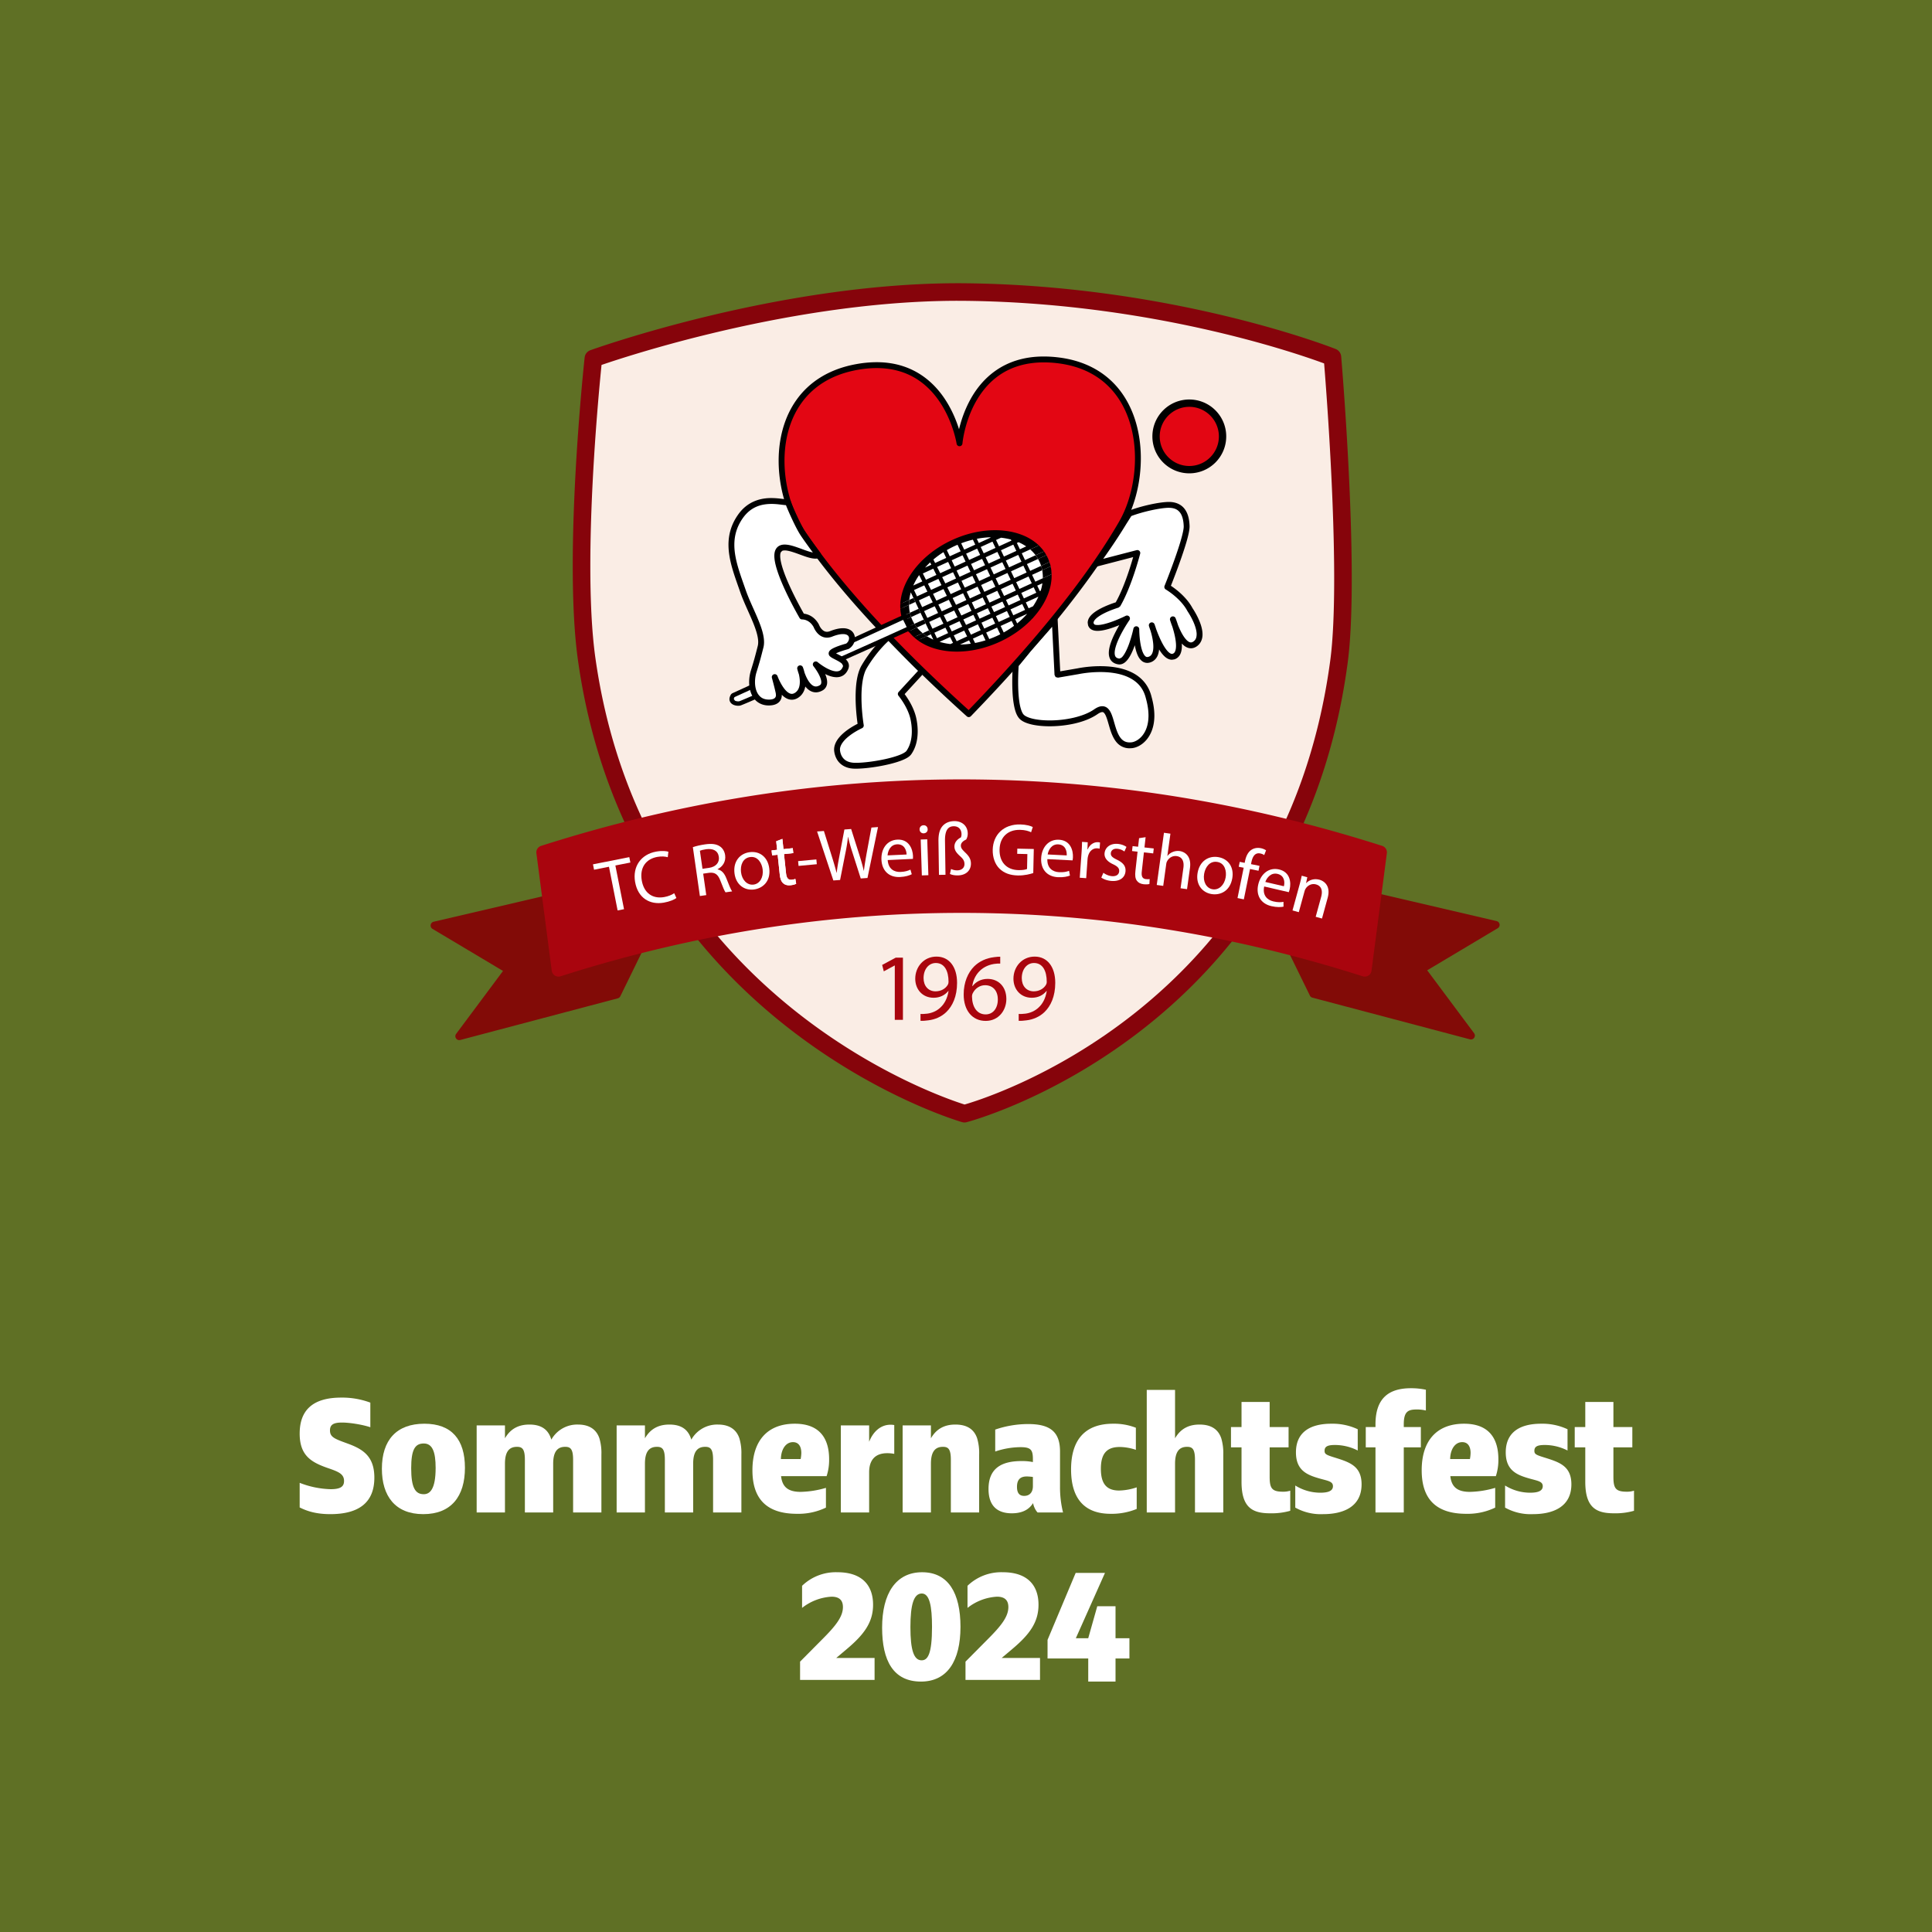 <svg viewBox="0 0 600 600" xmlns="http://www.w3.org/2000/svg" xml:space="preserve" style="fill-rule:evenodd;clip-rule:evenodd;stroke-linecap:round;stroke-linejoin:round;stroke-miterlimit:10"><rect x="0" y="0" width="600" height="600" fill="#808080" stroke="none"/><path style="fill:#5f7025" d="M0 0h600v600H0z" transform="scale(1.003 1)"/><path d="M.025-.03c.044.022.098.04.183.04.174 0 .263-.072.263-.218 0-.129-.07-.171-.161-.204C.233-.44.206-.45.206-.49c0-.033.019-.047.071-.047.047 0 .122.012.17.028v-.147a.482.482 0 0 0-.174-.03c-.174 0-.248.079-.248.215 0 .131.069.171.166.205.064.022.099.035.099.078 0 .034-.022.049-.08.049a.542.542 0 0 1-.185-.038v.147Z" style="fill:#fff;fill-rule:nonzero" transform="matrix(52 0 0 52 91.767 469.709)"/><path d="M.272.01c.167 0 .249-.106.249-.277C.521-.435.442-.53.279-.53c-.167 0-.254.098-.254.269 0 .162.079.271.247.271Zm.003-.119C.224-.109.2-.149.2-.264c0-.11.022-.148.075-.148.051 0 .071.048.071.146 0 .127-.034.157-.071.157Z" style="fill:#fff;fill-rule:nonzero" transform="matrix(52 0 0 52 117.299 469.709)"/><path d="M.795 0v-.346a.306.306 0 0 0-.012-.097C.766-.493.726-.525.655-.525a.177.177 0 0 0-.159.09C.479-.493.439-.525.365-.525c-.058 0-.11.02-.146.082V-.52H.05V0h.169v-.291c0-.077.029-.101.072-.101.032 0 .047.014.047.078V0h.169v-.291c0-.077.029-.101.072-.101.032 0 .047.014.047.078V0h.169Z" style="fill:#fff;fill-rule:nonzero" transform="matrix(52 0 0 52 145.431 469.709)"/><path d="M.795 0v-.346a.306.306 0 0 0-.012-.097C.766-.493.726-.525.655-.525a.177.177 0 0 0-.159.09C.479-.493.439-.525.365-.525c-.058 0-.11.02-.146.082V-.52H.05V0h.169v-.291c0-.077.029-.101.072-.101.032 0 .047.014.047.078V0h.169v-.291c0-.077.029-.101.072-.101.032 0 .047.014.047.078V0h.169Z" style="fill:#fff;fill-rule:nonzero" transform="matrix(52 0 0 52 188.903 469.709)"/><path d="M.464-.147a.572.572 0 0 1-.151.024c-.077 0-.11-.031-.117-.094h.272a.311.311 0 0 0 .015-.101C.483-.438.43-.53.278-.53c-.161 0-.253.099-.253.278 0 .165.079.26.266.26a.38.38 0 0 0 .173-.037v-.118ZM.195-.319C.196-.377.224-.42.267-.42c.034 0 .05.026.05.065a.22.22 0 0 1-.004.036H.195Z" style="fill:#fff;fill-rule:nonzero" transform="matrix(52 0 0 52 232.375 469.709)"/><path d="M.219 0v-.24c0-.073.036-.114.108-.114a.22.22 0 0 1 .042.004v-.172a.118.118 0 0 0-.022-.002c-.059 0-.104.041-.128.102V-.52H.05V0h.169Z" style="fill:#fff;fill-rule:nonzero" transform="matrix(52 0 0 52 258.531 469.709)"/><path d="M.507 0v-.346a.306.306 0 0 0-.012-.097C.478-.493.439-.525.365-.525c-.058 0-.11.02-.146.082V-.52H.05V0h.169v-.291c0-.077.029-.101.072-.101.032 0 .047.014.047.078V0h.169Z" style="fill:#fff;fill-rule:nonzero" transform="matrix(52 0 0 52 277.719 469.709)"/><path d="M.46 0a.625.625 0 0 1-.018-.154v-.21c0-.115-.056-.164-.19-.164a.607.607 0 0 0-.197.033v.131A.48.48 0 0 1 .206-.39c.062 0 .074.016.074.072v.017a.32.32 0 0 0-.068-.006c-.123 0-.197.046-.197.167 0 .102.054.145.139.145.066 0 .105-.025.127-.061.003.017.012.04.027.056H.46ZM.28-.157c0 .037-.02.058-.052.058-.026 0-.043-.014-.043-.054s.017-.062.058-.062c.013 0 .031.002.037.003v.055Z" style="fill:#fff;fill-rule:nonzero" transform="matrix(52 0 0 52 306.215 469.709)"/><path d="M.417-.15a.347.347 0 0 1-.105.019c-.077 0-.109-.043-.109-.13 0-.09.035-.13.112-.13.03 0 .066.006.097.017v-.132A.36.36 0 0 0 .276-.53c-.163 0-.251.091-.251.273 0 .184.089.265.236.265a.394.394 0 0 0 .156-.029V-.15Z" style="fill:#fff;fill-rule:nonzero" transform="matrix(52 0 0 52 331.331 469.709)"/><path d="M.507 0v-.346a.306.306 0 0 0-.012-.097C.478-.493.439-.525.365-.525c-.058 0-.11.02-.146.082v-.289H.05V0h.169v-.291c0-.077.029-.101.072-.101.032 0 .047.014.047.078V0h.169Z" style="fill:#fff;fill-rule:nonzero" transform="matrix(52 0 0 52 353.535 469.709)"/><path d="M.359-.13a.137.137 0 0 1-.044.006c-.066 0-.079-.021-.079-.089v-.176h.113V-.51H.236v-.15H.068v.15H.005v.121h.063v.206c0 .157.068.188.172.188A.406.406 0 0 0 .359-.01v-.12Z" style="fill:#fff;fill-rule:nonzero" transform="matrix(52 0 0 52 382.031 469.709)"/><path d="M.02-.029A.313.313 0 0 0 .187.01c.12 0 .229-.044.229-.178 0-.107-.069-.131-.151-.157-.058-.018-.07-.022-.07-.043 0-.024.015-.035.061-.035a.3.3 0 0 1 .137.033v-.127A.355.355 0 0 0 .235-.53c-.117 0-.211.044-.211.171 0 .106.064.134.137.155.051.015.084.017.084.047 0 .031-.034.039-.076.039A.283.283 0 0 1 .02-.161v.132Z" style="fill:#fff;fill-rule:nonzero" transform="matrix(52 0 0 52 401.219 469.709)"/><path d="M.237 0v-.389h.102V-.51H.237v-.016c0-.075.024-.089.076-.089a.23.23 0 0 1 .056.006v-.124A.426.426 0 0 0 .28-.742c-.13 0-.212.057-.212.216v.016H.01v.121h.058V0h.169Z" style="fill:#fff;fill-rule:nonzero" transform="matrix(52 0 0 52 423.631 469.709)"/><path d="M.464-.147a.572.572 0 0 1-.151.024c-.077 0-.11-.031-.117-.094h.272a.311.311 0 0 0 .015-.101C.483-.438.43-.53.278-.53c-.161 0-.253.099-.253.278 0 .165.079.26.266.26a.38.38 0 0 0 .173-.037v-.118ZM.195-.319C.196-.377.224-.42.267-.42c.034 0 .05.026.05.065a.22.22 0 0 1-.004.036H.195Z" style="fill:#fff;fill-rule:nonzero" transform="matrix(52 0 0 52 440.219 469.709)"/><path d="M.02-.029A.313.313 0 0 0 .187.01c.12 0 .229-.044.229-.178 0-.107-.069-.131-.151-.157-.058-.018-.07-.022-.07-.043 0-.024.015-.035.061-.035a.3.3 0 0 1 .137.033v-.127A.355.355 0 0 0 .235-.53c-.117 0-.211.044-.211.171 0 .106.064.134.137.155.051.015.084.017.084.047 0 .031-.034.039-.076.039A.283.283 0 0 1 .02-.161v.132Z" style="fill:#fff;fill-rule:nonzero" transform="matrix(52 0 0 52 466.375 469.709)"/><path d="M.359-.13a.137.137 0 0 1-.044.006c-.066 0-.079-.021-.079-.089v-.176h.113V-.51H.236v-.15H.068v.15H.005v.121h.063v.206c0 .157.068.188.172.188A.406.406 0 0 0 .359-.01v-.12Z" style="fill:#fff;fill-rule:nonzero" transform="matrix(52 0 0 52 488.787 469.709)"/><path d="M.455 0v-.131H.226L.29-.185c.106-.089.156-.162.156-.264 0-.113-.063-.194-.213-.194a.29.29 0 0 0-.211.081v.132a.312.312 0 0 1 .176-.067c.052 0 .068.027.068.062 0 .058-.044.113-.123.192L.01-.109V0h.445Z" style="fill:#fff;fill-rule:nonzero" transform="matrix(52 0 0 52 247.949 521.709)"/><path d="M.257.01c.157 0 .236-.123.236-.327 0-.202-.073-.326-.229-.326-.157 0-.239.127-.239.331 0 .196.066.322.232.322Zm.004-.127c-.047 0-.067-.062-.067-.198 0-.135.02-.201.068-.201.047 0 .061.078.061.199 0 .162-.025.2-.062.2Z" style="fill:#fff;fill-rule:nonzero" transform="matrix(52 0 0 52 272.649 521.709)"/><path d="M.455 0v-.131H.226L.29-.185c.106-.089.156-.162.156-.264 0-.113-.063-.194-.213-.194a.29.29 0 0 0-.211.081v.132a.312.312 0 0 1 .176-.067c.052 0 .068.027.068.062 0 .058-.044.113-.123.192L.01-.109V0h.445Z" style="fill:#fff;fill-rule:nonzero" transform="matrix(52 0 0 52 299.325 521.709)"/><path d="M.431.01v-.138h.083v-.121H.431V-.44H.322l-.054.191H.194l.174-.39H.193l-.168.4v.111h.243V.01h.163Z" style="fill:#fff;fill-rule:nonzero" transform="matrix(52 0 0 52 324.025 521.709)"/><path d="M0-23.85C-14.707 85.956-112.019 111.307-112.019 111.307S-209.786 83.262-225.02-24.596c-4.407-31.197 1.991-90.009 1.991-90.009s56.871-20.552 111.788-19.865c62.32.779 109.293 19.475 109.293 19.475S3.581-50.588 0-23.85" style="fill:#faede5;fill-rule:nonzero" transform="matrix(1.029 0 0 1.031 415.295 230.034)"/><path d="m0-42.864-36.393 8.492 23.048 13.748L-28.71 0l48.929-12.942 9.3-19.004L0-42.864Z" style="fill:#820b07;fill-rule:nonzero" transform="translate(171.339 321.805)"/><path d="m0-40.437-33.468 7.81 20.467 12.207c.294.177.502.472.57.806a1.22 1.22 0 0 1-.217.961L-25.937-.814l45.034-11.91 8.467-17.303L-.697-40.48a1.212 1.212 0 0 1 .84-2.275l29.519 10.918a1.21 1.21 0 0 1 .669 1.671l-9.3 19.004a1.22 1.22 0 0 1-.778.641L-28.676 2.418a1.208 1.208 0 0 1-1.314-.493 1.211 1.211 0 0 1 .03-1.404l14.563-19.546-21.895-13.06a1.204 1.204 0 0 1-.576-1.227c.074-.49.44-.883.923-.995l36.393-8.492A1.213 1.213 0 0 1 0-40.437" style="fill:#820b07;fill-rule:nonzero" transform="translate(171.615 320.559)"/><path d="m0-42.861 36.393 8.492-23.048 13.747L28.711 0l-48.93-12.939-9.3-19.004L0-42.861Z" style="fill:#820b07;fill-rule:nonzero" transform="translate(428.113 321.601)"/><path d="m0-45.158 36.393 8.492a1.212 1.212 0 0 1 .347 2.222l-21.895 13.06L29.408-1.841a1.214 1.214 0 0 1-1.283 1.9l-48.93-12.943a1.21 1.21 0 0 1-.781-.638l-9.297-19.004a1.212 1.212 0 0 1 .666-1.67l29.52-10.919a1.213 1.213 0 1 1 .843 2.275l-28.262 10.454 8.467 17.299 45.034 11.91-13.289-17.835a1.21 1.21 0 0 1-.217-.961c.065-.338.273-.632.567-.806l20.47-12.208-33.468-7.809a1.215 1.215 0 0 1-.905-1.457A1.208 1.208 0 0 1 0-45.158" style="fill:#820b07;fill-rule:nonzero" transform="translate(428.389 322.717)"/><path d="m0-26.219 5.411.725C-2.312 32.293-31.915 68.091-59.507 89.218c-27.601 21.152-53.172 27.821-53.395 27.883a2.712 2.712 0 0 1-1.441-.018c-.211-.066-25.884-7.435-53.65-29.024-27.752-21.564-57.606-57.52-65.612-114.306-1.202-8.507-1.633-18.778-1.636-29.405.003-30.842 3.688-64.666 3.691-64.719a2.734 2.734 0 0 1 1.785-2.272c.155-.037 57.406-20.78 114.173-20.801.948 0 1.897.006 2.845.018 65.225.825 114.25 20.343 114.439 20.411a2.727 2.727 0 0 1 1.711 2.303c.003.04 3.282 38.206 3.285 69.012-.003 9.988-.341 19.193-1.277 26.206L0-26.219c.883-6.57 1.23-15.629 1.227-25.481.003-15.22-.815-32.374-1.63-45.71-.409-6.666-.818-12.378-1.125-16.422-.304-4.044-.508-6.406-.508-6.412l2.718-.236-1.007 2.539s-.168-.069-.527-.205c-5.408-2.07-51.803-19.078-111.963-19.822-.927-.013-1.85-.019-2.777-.019-27.731-.003-55.868 5.114-77.026 10.246a422.485 422.485 0 0 0-25.606 7.047 311.682 311.682 0 0 0-7.174 2.319c-.828.278-1.457.495-1.881.644l-.629.223-.927-2.566 2.712.295c0 .006-.226 2.089-.57 5.718-1.029 10.89-3.09 35.587-3.087 58.409-.003 10.472.437 20.554 1.58 28.64 7.81 55.189 36.611 89.776 63.561 110.763 13.472 10.478 26.47 17.52 36.08 21.93 4.807 2.203 8.764 3.75 11.504 4.742 1.373.495 2.439.852 3.158 1.084.36.115.629.199.809.254l.251.075-.753 2.625-.688-2.644.248-.065c2.746-.759 27.728-8.11 53.711-28.831C-34.326 62.181-7.314 28.239 0-26.219" style="fill:#86040b;fill-rule:nonzero" transform="translate(413.113 231.403)"/><path d="M0 57a442.891 442.891 0 0 0-6.843-2.126 431.053 431.053 0 0 0-6.7-1.959 431.85 431.85 0 0 0-12.998-3.465 424.72 424.72 0 0 0-12.502-2.922 440.375 440.375 0 0 0-6.084-1.274 450.182 450.182 0 0 0-5.978-1.162 384.263 384.263 0 0 0-5.882-1.051c-1.943-.334-3.874-.65-5.789-.951a371.525 371.525 0 0 0-5.709-.852 401.239 401.239 0 0 0-32.898-3.32 379.403 379.403 0 0 0-10.626-.492 373.835 373.835 0 0 0-5.281-.14 370.875 370.875 0 0 0-5.272-.068 385.154 385.154 0 0 0-5.266 0c-1.757.009-3.511.034-5.268.068-1.76.034-3.518.081-5.281.14a379.545 379.545 0 0 0-10.627.492c-1.779.106-3.564.224-5.358.354-1.792.13-3.589.273-5.396.431a393.553 393.553 0 0 0-16.509 1.772c-1.866.239-3.744.493-5.635.763-1.89.266-3.79.551-5.708.852-1.915.301-3.846.617-5.789.951-1.947.332-3.905.682-5.883 1.051a463.05 463.05 0 0 0-5.978 1.162c-2.008.406-4.038.831-6.084 1.274a433.78 433.78 0 0 0-12.501 2.919 435.56 435.56 0 0 0-6.434 1.661c-2.163.58-4.351 1.181-6.564 1.807-2.21.629-4.441 1.28-6.701 1.959A442.891 442.891 0 0 0-250.387 57c-.269-2.083-.523-4.02-.762-5.845l-.682-5.21c-.214-1.658-.424-3.251-.629-4.825-.204-1.574-.409-3.124-.614-4.698-.204-1.575-.415-3.168-.632-4.826-.214-1.658-.44-3.381-.678-5.209-.239-1.826-.49-3.763-.763-5.845a445.57 445.57 0 0 1 13.745-4.15 404.53 404.53 0 0 1 6.666-1.838 441.537 441.537 0 0 1 6.536-1.698 439.245 439.245 0 0 1 12.713-2.991 400.95 400.95 0 0 1 6.186-1.314 429.592 429.592 0 0 1 23.77-4.159c1.922-.279 3.834-.546 5.734-.797a380.32 380.32 0 0 1 5.662-.706 411.574 411.574 0 0 1 11.141-1.169c1.838-.167 3.67-.322 5.492-.461a413.036 413.036 0 0 1 10.863-.707 438.567 438.567 0 0 1 10.754-.415c1.785-.047 3.567-.081 5.349-.102C-128.754.01-126.975 0-125.193 0c1.779 0 3.561.01 5.343.035 1.782.021 3.567.055 5.352.102 1.785.046 3.573.105 5.365.173a392.472 392.472 0 0 1 10.8.558c1.81.115 3.626.248 5.448.391a395.717 395.717 0 0 1 11.033 1.004c1.857.195 3.722.403 5.6.626 1.879.22 3.763.455 5.663.706 1.899.251 3.809.518 5.733.797a411.325 411.325 0 0 1 17.69 2.966A403.362 403.362 0 0 1-34.9 9.865a426.736 426.736 0 0 1 19.249 4.689 433.497 433.497 0 0 1 13.466 3.831c2.29.691 4.605 1.41 6.945 2.157l-.762 5.845-.682 5.209c-.217 1.658-.425 3.251-.629 4.826-.208 1.571-.409 3.124-.614 4.698-.204 1.574-.415 3.167-.632 4.825l-.679 5.207C.524 52.98.27 54.917 0 57" style="fill:#a9050e;fill-rule:nonzero" transform="translate(423.836 244.171)"/><path d="m0 56.91-.648 2.021a423.528 423.528 0 0 0-20.008-5.858 405.478 405.478 0 0 0-18.84-4.559 395.64 395.64 0 0 0-6.049-1.267c-2.002-.406-3.986-.79-5.947-1.156a387.197 387.197 0 0 0-5.852-1.048 419.81 419.81 0 0 0-5.761-.945 359.126 359.126 0 0 0-5.681-.849c-1.878-.27-3.747-.521-5.6-.759a422.02 422.02 0 0 0-5.535-.67 350.65 350.65 0 0 0-5.473-.586c-1.813-.182-3.62-.35-5.417-.508a408.665 408.665 0 0 0-10.699-.781 399.06 399.06 0 0 0-26.302-.694c-1.748.009-3.496.031-5.244.068a421.52 421.52 0 0 0-5.253.137c-1.754.058-3.508.127-5.272.207a393.998 393.998 0 0 0-10.627.636c-1.782.13-3.57.272-5.367.427-1.798.158-3.605.326-5.418.508-1.813.18-3.638.375-5.473.586-1.831.208-3.675.434-5.532.67-1.856.238-3.725.489-5.603.759a412.411 412.411 0 0 0-11.442 1.794c-1.934.332-3.883.679-5.848 1.048-1.965.366-3.948.75-5.947 1.156-2.002.403-4.02.824-6.053 1.267a430.51 430.51 0 0 0-12.44 2.904 434.15 434.15 0 0 0-6.4 1.652 444.122 444.122 0 0 0-13.199 3.747 473.394 473.394 0 0 0-6.809 2.114 2.12 2.12 0 0 1-2.752-1.745c-.273-2.086-.524-4.02-.762-5.848l-.682-5.207a4798.11 4798.11 0 0 1-.629-4.825c-.208-1.575-.409-3.127-.614-4.699l-.632-4.825c-.214-1.658-.44-3.381-.679-5.21l-.765-5.845a2.126 2.126 0 0 1 1.459-2.296 437.806 437.806 0 0 1 6.977-2.166 414.84 414.84 0 0 1 6.836-2.006 463.15 463.15 0 0 1 6.698-1.847c2.209-.592 4.4-1.159 6.57-1.704a431.043 431.043 0 0 1 12.771-3.006c2.089-.459 4.16-.899 6.217-1.321a410.247 410.247 0 0 1 12.124-2.293c1.99-.347 3.964-.679 5.926-.995A430.414 430.414 0 0 1-168.758.062a410.386 410.386 0 0 1 11.092-1.01c1.831-.146 3.657-.276 5.476-.391 1.819-.117 3.632-.226 5.442-.319s3.614-.173 5.414-.242a388.417 388.417 0 0 1 10.77-.278c1.791-.025 3.579-.035 5.371-.035 1.788 0 3.579.01 5.371.035a388.273 388.273 0 0 1 10.769.278 414.833 414.833 0 0 1 10.856.558c1.82.118 3.645.248 5.477.394A404.608 404.608 0 0 1-81.629.062c1.866.195 3.741.406 5.625.626a436.036 436.036 0 0 1 11.452 1.513c1.934.282 3.88.579 5.842.892a438.192 438.192 0 0 1 18.052 3.288c2.055.422 4.125.859 6.214 1.321 2.092.458 4.199.936 6.329 1.438a443.374 443.374 0 0 1 26.544 7.125 428.6 428.6 0 0 1 6.979 2.166 2.123 2.123 0 0 1 1.457 2.296c-.27 2.083-.524 4.017-.763 5.845l-.679 5.21c-.216 1.658-.427 3.251-.632 4.822-.204 1.575-.406 3.127-.613 4.702l-.629 4.825c-.217 1.658-.444 3.378-.682 5.207-.239 1.828-.49 3.762-.763 5.845a2.121 2.121 0 0 1-2.752 1.748L0 56.91l-2.107-.276.765-5.845.679-5.21c.217-1.658.424-3.251.632-4.825l.611-4.698.632-4.826c.217-1.655.44-3.378.682-5.209.238-1.826.489-3.76.762-5.845l2.104.276-.644 2.023a441.907 441.907 0 0 0-13.683-4.131 437.137 437.137 0 0 0-13.14-3.517 432.287 432.287 0 0 0-6.382-1.556 446.645 446.645 0 0 0-12.421-2.727 418.382 418.382 0 0 0-6.05-1.194 446.064 446.064 0 0 0-11.823-2.064A431.404 431.404 0 0 0-70.868 5.61a430.582 430.582 0 0 0-11.204-1.327 392.009 392.009 0 0 0-10.977-.998 436.017 436.017 0 0 0-5.42-.39 453.18 453.18 0 0 0-5.39-.313 385.99 385.99 0 0 0-5.358-.239 431.29 431.29 0 0 0-10.661-.279 448.926 448.926 0 0 0-10.633 0 430.576 430.576 0 0 0-16.02.518c-1.788.093-3.583.198-5.386.316a442.12 442.12 0 0 0-10.884.846c-1.832.167-3.67.347-5.514.539a433.158 433.158 0 0 0-11.206 1.327 424.525 424.525 0 0 0-11.486 1.676c-1.937.31-3.892.639-5.863.983-1.972.344-3.955.703-5.954 1.081-2.002.378-4.019.775-6.053 1.194-2.036.412-4.084.849-6.158 1.304a435.208 435.208 0 0 0-19.152 4.665 437.616 437.616 0 0 0-20.315 5.962l-.645-2.023 2.104-.276c.273 2.082.527 4.019.763 5.848.242 1.828.465 3.551.682 5.209.217 1.655.424 3.248.629 4.823.208 1.574.409 3.127.613 4.698.205 1.574.416 3.167.633 4.825.217 1.659.44 3.382.678 5.21l.766 5.845-2.108.276-.644-2.024a444.056 444.056 0 0 1 13.608-4.103 436.424 436.424 0 0 1 19.404-5.015 409.501 409.501 0 0 1 12.341-2.683c2.017-.409 4.019-.8 6.006-1.169a429.66 429.66 0 0 1 5.913-1.06c1.956-.331 3.896-.65 5.82-.954a476.84 476.84 0 0 1 5.74-.859c1.9-.269 3.784-.524 5.662-.765 1.872-.239 3.738-.465 5.591-.679a385.895 385.895 0 0 1 11.005-1.1c1.816-.158 3.623-.304 5.427-.434 1.8-.133 3.595-.251 5.383-.356a394.09 394.09 0 0 1 26.584-.704 390.866 390.866 0 0 1 10.609.208 392.514 392.514 0 0 1 10.683.496 402.746 402.746 0 0 1 27.408 2.572c1.872.238 3.76.493 5.659.762 1.9.273 3.812.558 5.74.859 1.925.304 3.865.623 5.82.954 1.956.338 3.927.688 5.913 1.06 1.987.369 3.989.76 6.01 1.169a409.501 409.501 0 0 1 12.337 2.683c2.092.49 4.206.998 6.341 1.531a427.37 427.37 0 0 1 6.465 1.671 413.441 413.441 0 0 1 13.333 3.784c2.265.682 4.559 1.395 6.874 2.132L0 56.91l-2.107-.276L0 56.91Z" style="fill:#a9050e;fill-rule:nonzero" transform="translate(423.836 244.261)"/><path d="m0 16.556 1.99-.394L-.697 2.594l4.658-.92L3.629 0-7.652 2.235l.332 1.673 4.633-.92L0 16.556Z" style="fill:#fff;fill-rule:nonzero" transform="translate(191.806 266.191)"/><path d="M0 9.579c-.728.524-1.912.989-3.115 1.199-3.725.651-6.3-1.382-6.954-5.126-.704-4.019 1.28-6.728 4.869-7.357 1.27-.22 2.386-.133 3.198.099l.195-1.695c-.57-.183-1.844-.381-3.75-.05-4.748.831-7.425 4.643-6.589 9.434.874 5.018 4.599 7.178 8.914 6.425 1.859-.326 3.251-.942 3.914-1.435L0 9.579Z" style="fill:#fff;fill-rule:nonzero" transform="translate(209.381 267.815)"/><path d="m0 16.345 1.983-.285-.957-6.663 1.872-.27c1.81-.189 2.745.49 3.508 2.548.71 1.853 1.243 3.127 1.556 3.523l2.051-.294c-.403-.545-.982-1.977-1.791-4.051-.595-1.543-1.46-2.538-2.706-2.776l-.009-.069c1.54-.781 2.625-2.312 2.334-4.342C7.67 2.48 7.085 1.494 6.211.921 5.129.192 3.703 0 1.581.307c-1.367.195-2.79.518-3.763.865L0 16.345ZM.003 2.278c.307-.136.976-.325 1.934-.465 2.104-.279 3.666.384 3.951 2.368.251 1.757-.926 3.115-3.049 3.418l-2.03.292-.806-5.613Z" style="fill:#fff;fill-rule:nonzero" transform="translate(217.355 261.923)"/><path d="M0-11.575c-3.065.378-5.222 2.848-4.766 6.555.43 3.499 3.012 5.411 6.009 5.042 2.674-.328 5.293-2.461 4.788-6.555C5.616-9.92 3.18-11.966 0-11.575m.143 1.516c2.377-.292 3.607 1.971 3.839 3.846.307 2.494-.914 4.478-2.835 4.716-1.968.242-3.589-1.419-3.887-3.843-.257-2.104.502-4.428 2.883-4.719" style="fill:#fff;fill-rule:nonzero" transform="translate(232.869 276.219)"/><path d="m0-13.032.282 2.659-1.717.183.161 1.537 1.72-.183.642 6.05c.139 1.308.449 2.271 1.088 2.805.539.498 1.326.715 2.265.616C5.222.552 5.829.372 6.201.17l-.254-1.503a4.465 4.465 0 0 1-1.153.264c-1.122.118-1.596-.62-1.741-1.996l-.636-5.981 2.889-.307-.165-1.534-2.888.306-.338-3.185L0-13.032Z" style="fill:#fff;fill-rule:nonzero" transform="translate(241.06 274.289)"/><g transform="translate(-5)"><clipPath id="a"><path d="m246.061 261.257.282 2.66-1.718.182.161 1.538 1.72-.183.642 6.049c.14 1.308.45 2.271 1.088 2.805.539.499 1.327.715 2.266.616.781-.083 1.388-.263 1.76-.465l-.254-1.503a4.465 4.465 0 0 1-1.153.264c-1.122.118-1.596-.62-1.742-1.996l-.636-5.982 2.889-.306-.164-1.534-2.888.307-.338-3.186-1.915.734Z" clip-rule="nonzero"/></clipPath><g clip-path="url(#a)"><path d="m0-213.169-4.221 63.319 2.842 38.922 6.954 24.669L25.24-46.853l15.229 20.247L63.722-5.935 83.624 5.922 105.653 17.2l8.671 3.893 25.163-8.625 21.427-14.774 22.695-18.006 15.294-17.33 20.294-35.923 8.755-27.877 4.481-28.983-1.097-47.99-2.014-35.073-38.318-12.056-39.493-7.066-33.055-1.652-32.938 1.41-36.35 5.291L0-213.169Z" style="fill:#fff;stroke:#fff;stroke-width:3.1px" transform="translate(189.678 321.288)"/></g></g><path style="fill:#fff" d="M2.157-3.327h1.492v5.694H2.157z" transform="scale(1 -1) rotate(-84.685 -19.898 -270.19)"/><path d="m0 16.277 1.624-8.228c.431-2.043.666-3.586.831-5.145l.043-.003c.322 1.547.753 3.04 1.379 4.984l2.538 7.927 2.092-.152 3.27-15.812-2.046.149L8.25 7.962c-.344 1.965-.654 3.719-.852 5.445l-.047.003c-.35-1.614-.895-3.424-1.466-5.231L3.431.453 1.339.605-.164 8.569c-.385 2.04-.735 3.912-.874 5.47l-.047.004a115.018 115.018 0 0 0-1.537-5.272L-5.03 1.063l-2.114.155 5.052 15.211L0 16.277Z" style="fill:#fff;fill-rule:nonzero" transform="translate(260.898 257.005)"/><path d="M0 .357C.012.149.043-.176.025-.588c-.096-2.049-1.215-5.207-4.85-5.036C-8.073-5.473-9.93-2.73-9.772.63c.158 3.362 2.312 5.522 5.743 5.361 1.773-.083 2.975-.508 3.673-.864l-.413-1.432c-.743.356-1.608.651-3.058.719-2.027.093-3.828-.952-4.001-3.691L0 .357ZM-7.875-.728c.096-1.413.905-3.341 2.954-3.437 2.28-.108 2.925 1.869 2.962 3.162l-5.916.275Z" style="fill:#fff;fill-rule:nonzero" transform="translate(283.513 266.376)"/><path d="M0 15.477-.35 4.326l-2.03.065.353 11.151L0 15.477ZM-1.503-.04c-.738.021-1.249.592-1.227 1.308.021.691.545 1.227 1.258 1.205.809-.028 1.299-.595 1.252-1.286C-.242.474-.744-.065-1.503-.04" style="fill:#fff;fill-rule:nonzero" transform="translate(288.313 256.327)"/><path d="M0 16.481-.155 5.972c-.05-3.273.924-4.531 2.699-4.559 1.429-.022 2.411.886 2.433 2.476.006.394-.08.716-.192.995-1.305.666-2.027 1.689-2.008 2.867.018 1.289.861 2.129 1.841 3.037.843.747 1.267 1.388 1.28 2.355.015 1.06-.753 1.946-2.229 1.968a4.232 4.232 0 0 1-1.943-.431l-.347 1.55c.676.335 1.599.462 2.452.449 2.556-.04 4.103-1.562 4.069-3.728-.022-1.658-.983-2.612-1.919-3.521-.725-.725-1.193-1.202-1.205-1.986-.01-.784.601-1.438 1.633-1.894.248-.372.514-1.091.502-1.896C6.874 1.143 4.94-.211 2.752-.18 1.345-.158.245.248-.62 1.044c-1.001.939-1.602 2.424-1.562 5.049l.155 10.419L0 16.481Z" style="fill:#fff;fill-rule:nonzero" transform="translate(293.631 255.186)"/><path d="m0-.514-5.117-.112-.034 1.612 3.155.071-.099 4.63c-.468.22-1.37.385-2.684.357-3.617-.078-5.941-2.458-5.854-6.397.084-3.896 2.603-6.192 6.381-6.111 1.568.034 2.597.356 3.418.743l.521-1.624c-.663-.337-2.058-.759-3.855-.799-5.21-.115-8.464 3.204-8.588 7.835-.053 2.42.731 4.512 2.042 5.832 1.488 1.485 3.409 2.126 5.762 2.179 2.098.043 3.883-.446 4.788-.75L0-.514Z" style="fill:#fff;fill-rule:nonzero" transform="translate(321.053 264.179)"/><path d="M0 1.27C.034 1.065.096.743.115.331c.102-2.049-.704-5.296-4.342-5.479-3.245-.161-5.359 2.386-5.526 5.745-.167 3.363 1.77 5.722 5.2 5.892 1.773.09 3.01-.22 3.741-.505l-.273-1.469c-.778.285-1.664.496-3.114.421-2.027-.099-3.719-1.314-3.629-4.057L0 1.27ZM-7.732-.571C-7.5-1.966-6.508-3.809-4.46-3.707c2.278.114 2.731 2.144 2.644 3.434l-5.916-.298Z" style="fill:#fff;fill-rule:nonzero" transform="translate(333.093 265.931)"/><path d="m0 10.992 2.002.143.422-5.932c.024-.344.093-.663.161-.936.384-1.497 1.472-2.507 2.897-2.405.276.022.481.059.685.118L6.304.074a2.207 2.207 0 0 0-.571-.112C4.376-.134 3.09.721 2.479 2.181l-.093-.009.087-2.188L.704-.143a54.557 54.557 0 0 1-.155 3.48L0 10.992Z" style="fill:#fff;fill-rule:nonzero" transform="translate(335.327 261.593)"/><path d="M0 9.393c.741.53 1.838.93 3.053 1.041 2.64.239 4.28-1.001 4.459-2.95.149-1.652-.75-2.706-2.612-3.617-1.395-.682-2.024-1.156-1.94-2.073C3.034.966 3.762.337 4.956.446a4.38 4.38 0 0 1 2.215.849L7.81-.128c-.586-.424-1.547-.833-2.669-.935C2.752-1.28 1.175.058 1.01 1.846c-.121 1.333.719 2.52 2.653 3.413 1.441.688 1.968 1.267 1.881 2.231-.083.917-.84 1.59-2.309 1.457-1.01-.093-2.026-.602-2.59-1.045L0 9.393Z" style="fill:#fff;fill-rule:nonzero" transform="translate(342.021 263.145)"/><path d="m0-14.082-.298 2.659-1.716-.192-.171 1.534 1.717.192-.672 6.047c-.146 1.304-.05 2.315.455 2.972C-.263-.266.459.115 1.398.221c.778.086 1.41.043 1.816-.075l.077-1.521c-.26.04-.657.065-1.184.006C.986-1.493.682-2.318.837-3.691l.666-5.978 2.885.319.171-1.534-2.885-.322.356-3.183-2.03.307Z" style="fill:#fff;fill-rule:nonzero" transform="translate(353.749 274.385)"/><path d="m0 14.913 2.008.279.921-6.669c.055-.388.117-.682.269-.94.518-1.044 1.671-1.816 2.972-1.636 1.897.26 2.35 1.86 2.105 3.642l-.877 6.347 2.008.276.908-6.574c.527-3.815-1.72-5.055-3.205-5.259a4.177 4.177 0 0 0-2.135.285 3.771 3.771 0 0 0-1.633 1.218l-.047-.006.952-6.896-2.008-.279L0 14.913Z" style="fill:#fff;fill-rule:nonzero" transform="translate(359.24 259.925)"/><path d="M0-11.389c-3.043-.53-5.823 1.209-6.465 4.887C-7.069-3.027-5.154-.449-2.179.069.477.53 3.601-.75 4.308-4.816c.586-3.359-1.15-6.025-4.308-6.573m-.307 1.491c2.365.409 2.882 2.935 2.56 4.794C1.822-2.628.081-1.081-1.829-1.413c-1.952-.341-3.021-2.399-2.603-4.804.363-2.088 1.764-4.094 4.125-3.681" style="fill:#fff;fill-rule:nonzero" transform="translate(378.387 277.583)"/><path d="m0 16.075 1.915-9.422 2.644.54.307-1.516-2.644-.536.121-.586c.338-1.673 1.072-3.077 2.764-2.73.564.115.949.31 1.215.505L6.905.849a4.689 4.689 0 0 0-1.63-.66C4.348 0 3.297.093 2.405.663 1.299 1.354.676 2.687.363 4.224l-.106.517-1.534-.31-.31 1.513 1.537.313-1.915 9.418 1.965.4Z" style="fill:#fff;fill-rule:nonzero" transform="translate(386.287 263.226)"/><path d="M0 3.065c.068-.195.186-.499.279-.905C.744.164.524-3.177-3.025-3.998-6.189-4.732-8.718-2.6-9.48.679c-.76 3.279.728 5.941 4.075 6.719 1.729.399 3.003.316 3.772.164l-.01-1.494c-.815.143-1.726.192-3.139-.136-1.977-.459-3.428-1.953-2.851-4.637L0 3.065ZM-7.283-.112c.474-1.335 1.776-2.972 3.775-2.51 2.222.518 2.309 2.594 1.996 3.846L-7.283-.112Z" style="fill:#fff;fill-rule:nonzero" transform="translate(400.239 274.01)"/><path d="m0 8.269 1.956.536 1.775-6.468c.09-.334.227-.654.385-.874.632-.998 1.881-1.636 3.17-1.28C9.13.688 9.378 2.309 8.904 4.045l-1.702 6.201 1.956.536 1.763-6.424C11.932.67 9.865-.855 8.377-1.264c-1.779-.487-3.297.17-4.113 1.048l-.043-.013.375-1.81-1.732-.474a40.156 40.156 0 0 1-.71 2.935L0 8.269Z" style="fill:#fff;fill-rule:nonzero" transform="translate(401.398 274.475)"/><path d="M0 19.32h2.529V0H.297L-3.92 2.259l.505 1.993 3.356-1.813H0V19.32Z" style="fill:#a9050e;fill-rule:nonzero" transform="translate(277.885 297.406)"/><path d="M0 19.915c.623.028 1.453 0 2.405-.149 2.083-.238 4.131-1.128 5.619-2.585 1.902-1.844 3.328-4.816 3.328-9.064 0-4.934-2.436-8.145-6.39-8.145-3.952 0-6.598 3.211-6.598 6.865 0 3.3 2.228 5.916 5.705 5.916 1.934 0 3.477-.775 4.55-2.083h.086c-.356 2.29-1.276 3.983-2.553 5.142-1.1 1.041-2.526 1.667-4.045 1.875-.889.086-1.543.148-2.107.086v2.142ZM4.754 1.962c2.733 0 3.951 2.528 3.951 5.826 0 .415-.086.713-.235.951-.685 1.16-2.052 2.021-3.806 2.021-2.259 0-3.716-1.692-3.716-4.1 0-2.737 1.578-4.698 3.806-4.698" style="fill:#a9050e;fill-rule:nonzero" transform="translate(285.874 297.108)"/><path d="M0-19.94c-.474 0-1.128.028-1.903.146-2.436.297-4.577 1.28-6.18 2.854-1.903 1.903-3.269 4.903-3.269 8.709C-11.352-3.208-8.65 0-4.519 0c4.014 0 6.422-3.267 6.422-6.806 0-3.775-2.408-6.241-5.827-6.241-2.138 0-3.743 1.01-4.664 2.231h-.09c.447-3.18 2.616-6.183 6.716-6.868.744-.118 1.429-.149 1.962-.118v-2.138ZM-4.519-2.021c-2.733 0-4.19-2.346-4.249-5.526 0-.477.118-.864.298-1.159.713-1.397 2.169-2.38 3.744-2.38 2.408 0 3.982 1.665 3.982 4.429 0 2.764-1.515 4.636-3.775 4.636" style="fill:#a9050e;fill-rule:nonzero" transform="translate(310.63 317.051)"/><path d="M0 19.915c.623.028 1.457 0 2.408-.149 2.08-.238 4.131-1.128 5.616-2.585 1.903-1.844 3.328-4.816 3.328-9.064 0-4.934-2.436-8.145-6.387-8.145-3.955 0-6.598 3.211-6.598 6.865 0 3.3 2.228 5.916 5.705 5.916 1.931 0 3.478-.775 4.547-2.083h.09c-.357 2.29-1.277 3.983-2.557 5.142-1.1 1.041-2.526 1.667-4.041 1.875-.893.086-1.547.148-2.111.086v2.142ZM4.754 1.962c2.737 0 3.955 2.528 3.955 5.826 0 .415-.09.713-.239.951-.682 1.16-2.052 2.021-3.803 2.021-2.259 0-3.716-1.692-3.716-4.1 0-2.737 1.575-4.698 3.803-4.698" style="fill:#a9050e;fill-rule:nonzero" transform="translate(316.367 297.108)"/><path d="M-10.327-10.33c-5.706 0-10.329 4.624-10.329 10.326 0 5.706 4.623 10.331 10.329 10.331 5.702 0 10.326-4.625 10.326-10.331 0-5.702-4.624-10.326-10.326-10.326" style="fill:#e30613;fill-rule:nonzero" transform="matrix(0 -1 -1 0 369.347 125.204)"/><path d="M0-.003h2.275c0 6.335-5.132 11.467-11.464 11.467-6.335 0-11.467-5.132-11.467-11.467 0-6.332 5.132-11.464 11.467-11.464 6.332 0 11.464 5.132 11.464 11.464H0a9.203 9.203 0 0 0-9.189-9.189 9.204 9.204 0 0 0-9.192 9.189 9.2 9.2 0 0 0 9.192 9.189C-4.116 9.18-.009 5.073 0-.003" style="fill-rule:nonzero" transform="translate(378.539 135.534)"/><path d="M.239-1.087C.401-.473.517-.004.546.137a15.18 15.18 0 0 1-.307-.881l-.016-.363.016.02Z" style="fill:#fff;fill-rule:nonzero" transform="scale(-1 1) rotate(51.993 -346.698 -143.331)"/><path d="M0 15.548c-2.244-4.249-7.057-7.054-7.057-7.054S-.92-6.691-1.041-10.398c-.121-3.704-1.451-6.598-5.532-6.598-2.644 0-8.309 1.187-12.27 2.73-.158.279-1.642 2.61-1.807 2.879-2.101 3.447-4.856 7.649-8.528 12.667l12.821-3.332s-2.566 10.013-6.093 16.084c0 0-9.301 2.731-8.34 6.069.964 3.337 11.228-1.823 11.228-1.823s-8.662 12.443-2.566 13.355c3.229.483 5.451-10.017 5.451-10.017s0 10.928 4.169 9.409c4.171-1.518.641-10.621.641-10.621s3.31 10.77 6.735 9.71c3.926-1.215-.171-11.532-.171-11.532s3.059 10.317 6.908 7.587C5.451 23.438 0 15.548 0 15.548" style="fill:#fff;fill-rule:nonzero" transform="translate(369.564 173.79)"/><path d="m0 16.463-.806.425c-1.032-1.959-2.715-3.661-4.146-4.844a22.767 22.767 0 0 0-1.829-1.376l-.545-.36-.189-.115A.908.908 0 0 1-7.9 9.065s.372-.923.936-2.374c.84-2.175 2.108-5.535 3.155-8.699 1.054-3.136 1.875-6.189 1.857-7.364v-.08c-.053-1.757-.413-3.236-1.107-4.187-.7-.939-1.68-1.516-3.514-1.534-2.424-.013-8.114 1.168-11.938 2.671l-.332-.849.794.45c-.112.195-.506.818-.924 1.478-.409.651-.831 1.311-.899 1.425-2.113 3.465-4.884 7.693-8.572 12.729l-.734-.536-.23-.884 12.821-3.328a.91.91 0 0 1 1.113 1.106c-.016.037-2.563 10.057-6.189 16.314l-.53.415c0 .003-.499.149-1.264.422-1.15.406-2.886 1.097-4.271 1.934-.691.415-1.296.871-1.683 1.295-.394.434-.542.797-.536 1.057l.034.235.263.307c.171.09.506.165.949.161 1.385.013 3.644-.684 5.467-1.41a47.147 47.147 0 0 0 2.324-.991c.589-.27.936-.447.939-.447a.907.907 0 0 1 1.097.217.908.908 0 0 1 .059 1.116c-.003.003-.285.409-.719 1.094-.654 1.029-1.636 2.668-2.445 4.382-.812 1.708-1.423 3.524-1.413 4.726 0 .564.124.952.31 1.194.186.238.461.437 1.087.536l.084.006.561-.242c.914-.651 2.014-2.987 2.684-5.085.35-1.051.626-2.052.815-2.787.186-.734.282-1.193.282-1.193a.915.915 0 0 1 .985-.719c.465.05.819.44.819.905 0 .003 0 .567.049 1.441.078 1.305.279 3.276.744 4.832.229.775.53 1.441.843 1.841.332.409.561.52.862.53l.446-.09c.533-.202.833-.518 1.081-1.045.239-.52.36-1.258.357-2.076.003-1.388-.326-2.994-.663-4.227a27.767 27.767 0 0 0-.465-1.516c-.124-.372-.205-.573-.205-.573l.849-.329.871-.269c0 .003.18.589.505 1.487.49 1.345 1.305 3.375 2.26 5.012.477.815.991 1.531 1.472 1.999.486.477.899.653 1.147.644l.213-.034c.369-.124.567-.31.766-.725.189-.412.297-1.048.294-1.791.003-1.553-.443-3.54-.902-5.105a35.664 35.664 0 0 0-.626-1.946c-.17-.48-.282-.756-.282-.756l.846-.338.874-.257s.14.474.406 1.205c.397 1.098 1.076 2.752 1.906 4.07.412.657.865 1.227 1.296 1.596.434.378.809.526 1.112.523.22-.003.456-.062.784-.291.719-.521.977-1.209.992-2.219.013-1.41-.672-3.251-1.391-4.68a24.631 24.631 0 0 0-.986-1.779l-.322-.511-.118-.173-.056-.093.806-.425.75-.518c.016.025.781 1.132 1.556 2.687.768 1.562 1.574 3.552 1.583 5.492.016 1.357-.468 2.799-1.757 3.704-.573.409-1.212.629-1.841.626-1.208-.013-2.15-.719-2.907-1.559-1.137-1.283-1.989-3.041-2.603-4.5-.607-1.46-.948-2.619-.955-2.638a.91.91 0 0 1 1.721-.595c.006.053 1.918 4.758 1.933 8.48 0 .902-.108 1.766-.452 2.538-.335.768-.989 1.45-1.891 1.72l-.749.114c-1.299-.03-2.244-.88-3.056-1.868-1.212-1.516-2.198-3.626-2.92-5.39-.712-1.757-1.143-3.152-1.149-3.17a.914.914 0 0 1 .573-1.128.915.915 0 0 1 1.147.533c.012.053 1.444 3.669 1.456 6.973-.003.982-.127 1.952-.517 2.826-.385.871-1.101 1.643-2.12 2.005a3.088 3.088 0 0 1-1.069.199 2.67 2.67 0 0 1-1.696-.611c-.796-.65-1.258-1.593-1.611-2.615-1.032-3.062-1.004-7.187-1.014-7.237h.911l.89.189c-.006.025-.539 2.557-1.485 5.142-.477 1.292-1.05 2.597-1.757 3.644-.353.524-.744.986-1.208 1.348-.462.357-1.036.62-1.674.62l-.353-.028c-.958-.136-1.77-.564-2.272-1.239-.505-.67-.676-1.482-.676-2.291.022-2.302 1.274-5.005 2.48-7.261a45.211 45.211 0 0 1 2.423-3.979l.747.517.409.815c-.018.007-1.5.753-3.415 1.507-1.928.747-4.24 1.521-6.133 1.534-.617 0-1.209-.081-1.761-.35a2.297 2.297 0 0 1-1.202-1.432l-.105-.741c.018-1.215.765-2.132 1.636-2.879 1.33-1.119 3.158-1.977 4.683-2.6 1.518-.614 2.724-.967 2.743-.973l.257.873-.787-.458c1.707-2.932 3.223-6.917 4.292-10.147.536-1.618.964-3.046 1.258-4.069.292-1.026.446-1.633.45-1.636l.88.226.229.88-12.821 3.332a.917.917 0 0 1-.983-.369.921.921 0 0 1 .019-1.051c3.657-4.996 6.397-9.176 8.485-12.601.097-.155.503-.793.915-1.447.406-.642.833-1.324.88-1.407l.462-.4c4.097-1.587 9.734-2.78 12.598-2.792 2.247-.019 3.973.855 4.989 2.287 1.02 1.422 1.386 3.245 1.451 5.194l.003.139c-.009 1.184-.406 2.846-.976 4.829C-2.82 1.361-6.208 9.735-6.211 9.75l-.846-.341.459-.787c.059.05 4.971 2.861 7.404 7.416L0 16.463l.75-.518-.75.518Z" style="fill-rule:nonzero" transform="translate(369.564 172.875)"/><path d="M0 8.613C-3.012-3.61-21.905.487-21.905.487l-6.424 1.1-.859-17.259c-1.958 2.374-5.873 6.725-8.12 9.313a196.928 196.928 0 0 1-3.957 4.878s-1.038 13.038 1.785 16.06c2.82 3.025 16.614 2.978 23.076-1.509 6.462-4.488 2.889 11.215 11.114 10.403 3.04-.3 8.194-4.552 5.29-14.86" style="fill:#fff;fill-rule:nonzero" transform="translate(356.73 207.97)"/><path d="m0 9.449-.883.217c-.846-3.372-2.904-5.312-5.535-6.527-2.628-1.199-5.821-1.568-8.607-1.565a36.636 36.636 0 0 0-6.183.542c-.334.059-.502.096-.502.096l-.04.007-6.424 1.103-.726-.186-.337-.666-.859-17.262.908-.044.704.58c-1.984 2.401-5.895 6.75-8.136 9.328l-.688-.595.716.561a191.826 191.826 0 0 1-3.976 4.903l-.697-.586.908.074s-.047.568-.093 1.51c-.047.939-.09 2.24-.09 3.688-.003 1.961.084 4.19.366 6.102.26 1.909.796 3.505 1.357 4.066.397.446 1.444.964 2.879 1.286 1.435.335 3.248.518 5.201.515 4.819.015 10.521-1.132 13.813-3.437.895-.617 1.698-.967 2.519-.973a2.521 2.521 0 0 1 1.779.74c.775.772 1.15 1.822 1.525 2.969.536 1.72.995 3.716 1.773 5.185.387.735.839 1.323 1.376 1.717.542.394 1.168.629 2.06.632l.515-.024c1.869-.186 5.318-2.436 5.324-8.306 0-1.541-.241-3.335-.824-5.402l-.006-.031L0 9.449l.877-.248c.62 2.207.89 4.165.893 5.898.003 6.635-4.026 9.827-6.97 10.115l-.692.038c-1.896.015-3.35-.887-4.276-2.111-1.398-1.828-1.934-4.286-2.526-6.226-.285-.967-.586-1.801-.902-2.3-.341-.508-.514-.595-.809-.607-.251-.006-.753.136-1.481.644-3.843 2.65-9.756 3.754-14.851 3.766-2.068 0-3.995-.189-5.613-.561-1.615-.384-2.929-.914-3.796-1.819-1.063-1.181-1.513-2.991-1.832-5.046-.298-2.054-.384-4.348-.384-6.365 0-2.969.189-5.328.189-5.343l.211-.512a205.52 205.52 0 0 0 3.939-4.859l.027-.034c2.257-2.594 6.171-6.951 8.108-9.294a.908.908 0 0 1 1.611.533l.806 16.236 5.414-.93.152.899-.192-.889c.04-.01 3.133-.682 7.072-.682 2.941.003 6.36.369 9.36 1.732 3 1.348 5.588 3.803 6.548 7.748L0 9.449l.877-.248L0 9.449Z" style="fill-rule:nonzero" transform="translate(356.73 207.134)"/><path d="M0-40.215c-1.001.614-4.813 4.314-7.739 9.331-3.186 5.464-1.035 18.22-1.035 18.22s-7.385 3.289-7.385 7.5c0 0 0 4.779 5.306 4.993C-6.546 0 4.478-1.882 6.142-4.256c2.446-3.48 1.931-8.228 1.367-10.695-.911-3.982-3.868-7.512-3.868-7.512l6.648-7.237C7.038-32.861 2.774-37.351 0-40.215" style="fill:#fff;fill-rule:nonzero" transform="translate(276.109 237.974)"/><path d="m0-39.967.474.778c-.136.08-.558.409-1.069.895-1.568 1.473-4.221 4.451-6.36 8.117-1.202 2.03-1.63 5.582-1.617 8.929-.003 2.262.173 4.444.347 6.049.176 1.609.35 2.631.35 2.635a.913.913 0 0 1-.527.982l-.291.136c-.67.326-2.39 1.221-3.89 2.439-1.521 1.218-2.699 2.743-2.668 4.091l.003.019c0 .177.084 1.221.66 2.151.589.917 1.544 1.8 3.769 1.912l.551.009c2.216.003 5.898-.446 9.155-1.171 1.627-.363 3.158-.797 4.342-1.262 1.184-.446 2.012-1.004 2.17-1.27 1.258-1.789 1.67-4.026 1.667-6.084a17.767 17.767 0 0 0-.443-3.889c-.419-1.841-1.342-3.645-2.163-4.971a24.355 24.355 0 0 0-1.076-1.587l-.328-.431-.112-.139a.911.911 0 0 1 .025-1.2l6.651-7.239.669.616-.635.651c-3.27-3.18-7.54-7.673-10.308-10.531L0-39.967l.474.778L0-39.967l.654-.632c2.777 2.866 7.041 7.354 10.27 10.493a.91.91 0 0 1 .034 1.268l-6.647 7.24-.67-.617.698-.583c.034.056 3.065 3.62 4.057 7.891.251 1.1.492 2.615.492 4.295-.003 2.284-.44 4.903-1.999 7.128-.641.868-1.679 1.389-2.997 1.922C-.047-.028-6.62.985-10.268.998l-.622-.013c-2.935-.09-4.649-1.599-5.409-3.053-.774-1.444-.768-2.767-.771-2.848.003-1.329.576-2.507 1.342-3.505 2.315-2.966 6.53-4.782 6.585-4.825l.369.83-.899.152c-.003-.028-.722-4.274-.722-8.984.013-3.493.363-7.23 1.869-9.846a41.258 41.258 0 0 1 4.698-6.462 31.655 31.655 0 0 1 1.984-2.061c.573-.539 1.004-.899 1.367-1.125a.912.912 0 0 1 1.131.143L0-39.967Z" style="fill-rule:nonzero" transform="translate(276.109 237.726)"/><path d="M0-106.865c-27.784-3.071-30.201 25.813-30.201 25.813s-4.376-28.655-31.884-23.696c-23.699 4.27-26.913 27.973-20.486 44.5 1.032 2.656 2.315 5.129 3.8 7.305a187.009 187.009 0 0 0 4.742 6.623c5.132 6.858 12.467 15.753 23.212 26.842 2.774 2.86 5.777 5.87 9.025 9.028A523.274 523.274 0 0 0-27.328 3.071c7.112-7.354 13.252-14.07 18.561-20.182a397.545 397.545 0 0 0 6.306-7.441c6.075-7.357 10.829-13.701 14.566-19.1 3.474-5.017 6.081-9.22 8.07-12.666.155-.27.307-.545.459-.824C29.284-73.27 27.31-103.846 0-106.865" style="fill:#e30613;fill-rule:nonzero" transform="translate(328.19 218.721)"/><path d="M-21.996-34.254c-8.984 0-16.266 10.831-16.265 24.19-.001 13.361 7.282 24.189 16.265 24.189 8.984 0 16.267-10.83 16.265-24.19.003-13.357-7.284-24.187-16.265-24.189" style="fill:#fff;fill-rule:nonzero" transform="scale(-1 1) rotate(-65.413 -11.957 305.878)"/><path d="M-.59.331h2.874a13.489 13.489 0 0 1-.689 2.34l-2.967.002A11.76 11.76 0 0 0-.59.331" style="fill-rule:nonzero" transform="scale(1 -1) rotate(24.594 556.794 653.02)"/><path d="M-.653.694h2.999c.321.76.57 1.542.746 2.341l-2.89.002A12.102 12.102 0 0 0-.653.694" style="fill-rule:nonzero" transform="scale(1 -1) rotate(24.608 574.85 654.489)"/><path d="M.618-1.228h1.373L1.986.927c-.461.04-.918.106-1.371.204l.003-2.359Z" style="fill-rule:nonzero" transform="scale(1 -1) rotate(-65.47 -7.29 -313.89)"/><path d="m0-109.778-.102.905a35.508 35.508 0 0 0-3.915-.223c-11.646.021-17.82 6.22-21.297 12.545-1.72 3.161-2.721 6.341-3.288 8.727a36.194 36.194 0 0 0-.561 2.873c-.05.347-.084.617-.105.797l-.028.263a.91.91 0 0 1-1.807.062l-.043-.245c-.227-1.264-1.473-7.162-5.145-12.66-3.691-5.497-9.66-10.58-19.655-10.593-1.85 0-3.837.174-5.978.561-8.247 1.494-13.844 5.34-17.445 10.401-3.598 5.064-5.188 11.396-5.188 17.83 0 5.175 1.029 10.407 2.836 15.046 1.01 2.597 2.259 5.008 3.703 7.119a185.776 185.776 0 0 0 4.717 6.592c5.107 6.827 12.418 15.691 23.138 26.751a433.65 433.65 0 0 0 9.006 9.013A527.01 527.01 0 0 0-26.721-.521l-.607.679-.657-.632c7.106-7.345 13.23-14.049 18.529-20.148a384.852 384.852 0 0 0 6.292-7.422c6.062-7.342 10.797-13.664 14.522-19.038 3.459-4.999 6.053-9.18 8.027-12.604l.446-.8c2.784-5.185 4.457-11.984 4.457-18.821 0-6.908-1.704-13.838-5.581-19.24-3.881-5.398-9.899-9.334-18.809-10.326l.102-.905.099-.905c9.357 1.023 15.939 5.272 20.089 11.076 4.156 5.805 5.919 13.101 5.919 20.3-.003 7.134-1.726 14.185-4.673 19.683-.152.285-.307.57-.471.849-1.999 3.465-4.621 7.692-8.108 12.728-3.756 5.42-8.522 11.786-14.615 19.162a378.698 378.698 0 0 1-6.32 7.457C-13.401-13.301-19.549-6.573-26.674.79a.913.913 0 0 1-1.265.044 525.035 525.035 0 0 1-14.488-13.543 430.075 430.075 0 0 1-9.044-9.05c-10.769-11.113-18.133-20.039-23.29-26.932a186.696 186.696 0 0 1-4.76-6.65c-1.531-2.241-2.842-4.773-3.899-7.488-1.884-4.85-2.956-10.289-2.956-15.706 0-6.726 1.655-13.435 5.522-18.884 3.862-5.451 9.958-9.588 18.608-11.138a35.261 35.261 0 0 1 6.3-.592c11.383-.015 18.158 6.341 21.914 12.577 3.781 6.241 4.717 12.402 4.73 12.47l-.899.137-.908-.078c.009-.068.555-6.678 4.196-13.379 3.617-6.697 10.534-13.518 22.896-13.496 1.311 0 2.681.074 4.116.235l-.099.905Z" style="fill-rule:nonzero" transform="translate(328.19 221.634)"/><path d="M.669-1.371H2.04l-.001 2.458A10.717 10.717 0 0 0 .668.831l.001-2.202Z" style="fill-rule:nonzero" transform="scale(1 -1) rotate(-65.418 -9.159 -317.03)"/><path d="m0-3.328-2.594 1.184c.177.307.341.62.49.945.176.394.328.794.458 1.199L.955-1.19A13.816 13.816 0 0 0 .49-2.377 13.531 13.531 0 0 0 0-3.328" style="fill-rule:nonzero" transform="translate(324.973 175.736)"/><path d="M-2.274-1.861H.599c-.101.452-.17.912-.212 1.374l-2.852-.002c.037-.463.102-.918.191-1.372" style="fill-rule:nonzero" transform="scale(-1 1) rotate(24.54 -561.21 -655.493)"/><path d="M-.425.591h2.89c.098.453.174.909.221 1.371l-2.859-.001A11.153 11.153 0 0 0-.425.591" style="fill-rule:nonzero" transform="scale(1 -1) rotate(24.579 569.442 655.633)"/><path d="m0 4.023-2.234 1.023-.571-1.246 2.002-.918a10.862 10.862 0 0 1-.672-1.252 10.732 10.732 0 0 1-.344-.858l-1.959.899-.57-1.249 2.145-.983a11.691 11.691 0 0 1-.276-2.448l-2.7 1.237c.09 1.577.447 3.12 1.11 4.58l.22.443.053.109c.79 1.887 1.465 2.234 1.465 2.234l.202.229c.366.428.762.828 1.181 1.209L1.77 5.789A11.917 11.917 0 0 1 0 4.023" style="fill-rule:nonzero" transform="translate(284.783 190.854)"/><path d="M-2.552-2.016H.419c.098.453.167.908.207 1.374l-3.198-.001.02-1.373Z" style="fill-rule:nonzero" transform="scale(-1 1) rotate(24.599 -582.106 -554.87)"/><path d="M-1.202-1.876H.222c.269.445.51.905.72 1.371l-2.164.001.02-1.372Z" style="fill-rule:nonzero" transform="scale(-1 1) rotate(24.567 -573.2 -556.765)"/><path d="M-3.271-2.07h3.075c.232.449.431.907.614 1.372l-2.969-.001a13.11 13.11 0 0 0-.72-1.371" style="fill-rule:nonzero" transform="scale(-1 1) rotate(24.598 -574.83 -548.006)"/><path d="M-2.717-1.875H.472A10.86 10.86 0 0 1 .216-.504l-2.956.002.023-1.373Z" style="fill-rule:nonzero" transform="scale(-1 1) rotate(24.564 -591.002 -557.356)"/><path d="M1.414-1.273c.273.446.516.912.736 1.397l-.736 1.148L.273.513l1.141-1.786Z" style="fill-rule:nonzero" transform="scale(-1 1) rotate(81.959 -256.49 -68.069)"/><path d="M-1.832-1.811h2.988C.957-1.345.73-.887.479-.438h-3.091c.289-.447.551-.903.78-1.373" style="fill-rule:nonzero" transform="scale(-1 1) rotate(24.576 -599.754 -556.176)"/><path d="M0-.121-.26 0l-.815-1.705 1.608-.734A14.793 14.793 0 0 1 0-.121m-.744 1.928A19.935 19.935 0 0 1-2.38 4.704l-1.37.626-.871-1.825 3.846-1.76.031.062Zm-3.502 5.302a26.527 26.527 0 0 1-3.059 2.91l-.61-1.276 3.651-1.671.018.037Zm-7.233 5.728-.964-2.021 3.424-1.568.732 1.531a29.707 29.707 0 0 1-3.192 2.058m-2.256 1.14a30.26 30.26 0 0 1-2.235.908l-.964-2.014 3.385-1.55.997 2.086c-.39.198-.781.387-1.183.57m-6.645 2.126-.672-1.348 3.015-1.379.908 1.903a28.947 28.947 0 0 1-3.251.824m-4.677.483 2.821-1.292.517 1.035a26.242 26.242 0 0 1-3.338.257m-6.344-.833 3.267-1.494.905 1.813-.803.366a19.884 19.884 0 0 1-3.369-.685m-1.62-2.839 3.43-1.568.843 1.686-3.461 1.587-.812-1.705Zm-1.6-3.35 3.369-1.543 1.048 2.095-3.409 1.558-1.008-2.11Zm-1.599-3.353 3.31-1.516 1.045 2.098-3.348 1.531-1.007-2.113Zm-1.599-3.351 3.248-1.487 1.048 2.095-3.289 1.506-1.007-2.114Zm-1.525-3.195 3.189-1.46.97 1.941-3.226 1.475-.933-1.956Zm1.572-4.611.037-.016.967 1.94-2.802 1.28a19.605 19.605 0 0 1 1.798-3.204m3.44-3.977.362.729-1.943.886a26.659 26.659 0 0 1 1.581-1.615m4.137-3.185.855 1.794-3.446 1.577-.539-1.078a28.363 28.363 0 0 1 3.13-2.293m3.713-2.009.66-.285.97 2.036-3.384 1.547-.918-1.919a30.669 30.669 0 0 1 2.672-1.379m5.426-1.862.735 1.54-3.428 1.568-.945-1.986a29.449 29.449 0 0 1 3.638-1.122m5.436-.744.053.108-3.651 1.671-.62-1.302a26.395 26.395 0 0 1 4.218-.477m6.369.706.158.332-3.846 1.76-.933-1.955 1.55-.71c1.063.121 2.092.307 3.071.573m4.748 2.123-1.959.899-.936-1.959.524-.238c.849.369 1.64.803 2.371 1.298M-5.969-9.14l-3.846 1.761-1.007-2.114 3.846-1.76 1.007 2.113Zm1.599 3.354-3.846 1.757-1.01-2.114L-5.377-7.9l1.007 2.114Zm1.599 3.35-3.846 1.76-1.007-2.113 3.846-1.761 1.007 2.114ZM-13.906 7.751l3.425-1.568.874 1.828-3.428 1.565-.871-1.825Zm-4.487 2.054 3.384-1.549.871 1.825-3.385 1.55-.87-1.826Zm-4.178 1.91 3.071-1.404.871 1.825-3.037 1.392-.905-1.813Zm-5.244-18.834-3.39 1.55-.967-1.94 3.424-1.565.933 1.955Zm4.488-2.055-3.385 1.55-.932-1.956 3.384-1.549.933 1.955Zm4.531-2.07-3.428 1.565-.933-1.955 3.425-1.565.936 1.955Zm6.279 1.02-3.651 1.667-.933-1.955 3.651-1.671.933 1.959ZM-15.31 4.81l3.425-1.565.815 1.701-3.428 1.565-.812-1.701Zm-4.487 2.054 3.384-1.549.812 1.704-3.384 1.547-.812-1.702Zm-2.006-12.842-3.384 1.549-.933-1.955 3.385-1.55.932 1.956Zm-2.792 2.786 3.384-1.547 1.008 2.114-3.385 1.546-1.007-2.113Zm1.599 3.353 3.385-1.55 1.007 2.114-3.384 1.55-1.008-2.114Zm1.6 3.35 3.384-1.546 1.007 2.113-3.384 1.547-1.007-2.114Zm8.922-1.506-3.428 1.568-1.007-2.113 3.425-1.569 1.01 2.114Zm-1.599-3.35L-17.501.22l-1.007-2.114 3.424-1.568 1.011 2.117Zm-1.602-3.354L-19.1-3.13l-1.007-2.114 3.424-1.568 1.008 2.113Zm-1.597-3.353-3.427 1.569-.933-1.956 3.425-1.568.935 1.955Zm-13.32 3.713 3.366-1.54.936 1.955-3.332 1.525-.97-1.94Zm1.584 3.167 3.307-1.515 1.01 2.114-3.27 1.496-1.047-2.095Zm1.658 3.323 3.248-1.485 1.01 2.114-3.21 1.469-1.048-2.098Zm1.661 3.325 3.186-1.46 1.01 2.114-3.148 1.441-1.048-2.095Zm1.661 3.322 3.127-1.428.812 1.701-3.096 1.416-.843-1.689Zm17.712-6.027-3.654 1.67-.812-1.702 3.654-1.673.812 1.705ZM-7.72-.171-11.371 1.5l-1.007-2.114 3.651-1.67L-7.72-.171Zm-1.599-3.35-3.651 1.668-1.007-2.114 3.648-1.67 1.01 2.116Zm-1.599-3.353-3.651 1.67-1.01-2.113 3.653-1.671 1.008 2.114Zm3.35-5.616-3.846 1.761-.933-1.959 3.846-1.76.933 1.958Zm-6.474-.929-3.651 1.67-.933-1.959 3.651-1.667.933 1.956Zm-22.559 7.937 3.245-1.485.97 1.94-3.245 1.485-.97-1.94Zm1.584 3.167 3.245-1.485.966 1.94-3.241 1.485-.97-1.94Zm1.58 3.167 3.248-1.484 1.045 2.098-3.245 1.484-1.048-2.098Zm1.661 3.325 3.245-1.484 1.048 2.095-3.245 1.485-1.048-2.096Zm1.662 3.323 3.244-1.485 1.045 2.095-3.242 1.485-1.047-2.095Zm1.658 3.325 3.248-1.484.843 1.686-3.245 1.487-.846-1.689Zm2.364 4.726-.908-1.81 3.245-1.484.908 1.81-3.245 1.484Zm21.239-9.715-3.654 1.67-.871-1.829 3.651-1.67.874 1.829ZM-1.367.505l-3.846 1.76-.812-1.704 3.846-1.757.812 1.701Zm-.297-3.446-1.011-2.114L.471-6.493A11.512 11.512 0 0 0 .13-7.847l-3.393 1.552-1.011-2.11 3.456-1.584c-.233-.399-.484-.79-.763-1.159l-3.285 1.503-1.007-2.113 2.607-1.194 2.699-1.233a13.848 13.848 0 0 0-1.144-.985 15.949 15.949 0 0 0-3.784-2.161 20.234 20.234 0 0 0-3.077-.976 23.113 23.113 0 0 0-2.38-.418c-5.012-.626-10.779.232-16.367 2.767-5.659 2.566-10.147 6.406-12.97 10.655a22.982 22.982 0 0 0-1.233 2.074 19.76 19.76 0 0 0-1.256 2.956c-.189.574-.35 1.15-.477 1.726-.186.85-.307 1.702-.35 2.545l2.795-1.28a14.24 14.24 0 0 1 .465-2.334l.831 1.742.592 1.236 1.007 2.114.589 1.24 1.01 2.113.592 1.24 1.007 2.111.592 1.239.778 1.633c-.71-.31-1.385-.666-2.017-1.066l-2.811 1.287a16.16 16.16 0 0 0 1.921 1.196c.524.276 1.069.53 1.637.759.911.369 1.871.669 2.872.908.763.183 1.55.329 2.353.434 5.039.66 10.856-.192 16.493-2.749 4.169-1.894 7.702-4.475 10.404-7.401l.177-.087-.031-.068a25.959 25.959 0 0 0 2.495-3.21c.446-.676.849-1.364 1.205-2.058A19.99 19.99 0 0 0 2.532.229c.192-.576.356-1.153.487-1.729a15.91 15.91 0 0 0 .337-2.232c.041-.511.053-1.019.041-1.524L.669-4.007l-2.333 1.066Z" style="fill-rule:nonzero" transform="translate(323.197 183.58)"/><path d="M0-25.726c-.028-.04.263-.908-.242-.391l-53.11 24.341C-54.684.316-52.444.908-51.306.728c1.035-.161 49.047-21.57 52.902-23.436l-.266-.254s-.202-.61-1.33-2.764" style="fill:#fff;fill-rule:nonzero" transform="translate(280.984 217.742)"/><path d="m0-25.906-.579.366-.106-.375.044-.304.015-.087.003-.028h.465l-.421.189-.044-.189h.465l-.421.189.573-.257v.623l-.573-.366.573-.257v.623-.511l.294.43-.294.081v-.511l.294.43-.006-.006.006.006-.006-.006.006.006-.04.041-.205.145L-53.07-1.336l-.282-.62.573.366c-.241.384-.303.648-.3.793l.335.462c.257.146.681.232 1.029.229l.303-.021.062.39-.105-.378.043-.012.062.39-.105-.378c.025-.006.335-.121.762-.297 6.611-2.709 48.449-21.372 51.992-23.089l.297.613-.471.493-.267-.254-.176-.279-.003-.009c-.037-.099-.304-.784-1.286-2.653L0-25.906l-.579.366.579-.366.604-.316c1.138 2.172 1.352 2.801 1.373 2.867l-.647.213.471-.492.266.254.205.601-.378.505c-1.959.949-14.907 6.759-27.53 12.369A3441.445 3441.445 0 0 1-42.87-2.294 801.092 801.092 0 0 1-48.626.201c-.713.301-1.286.543-1.701.71l-.508.201-.366.112-.514.037c-.543-.003-1.144-.105-1.686-.4-.537-.276-1.054-.874-1.045-1.658.003-.496.183-.998.518-1.525l.291-.254 53.11-24.34.285.619-.489-.474.248-.214.477-.158c.297-.024.626.261.672.44l.075.369-.044.375-.018.106-.003.012-.493-.074h.496l-.003.074-.493-.074h.496-.663l.56-.357.103.357H.016l.56-.357.028.05-.604.316Z" style="fill-rule:nonzero" transform="translate(280.984 217.922)"/><path d="M0 22.001c7.218-2.854 7.587 2.352 5.008 3.868 0 0-5.69 1.518-4.782 2.429.911.909 5.16 1.971 4.249 4.246-2.033 5.083-9.254-1.06-9.254-1.06s4.553 5.613 1.667 7.28c-4.49 2.6-6.523-6.068-6.523-6.068s2.405 6.034-1.06 8.346c-3.871 2.579-6.831-5.616-6.831-5.616s.911 3.341 1.215 4.857c.304 1.518-.294 2.916-2.73 3.034-5.157.251-6.366-5.346-5.008-9.71 1.063-3.415 1.289-4.326 2.122-7.586 1.098-4.28-3.356-11.213-5.46-17.297-2.731-7.89-6.068-15.629-.834-23.138 5.021-7.206 13.193-4.15 14.792-4.478.97 2.544 3.326 7.738 4.72 9.821 1.249 1.866 3.01 4.261 4.739 6.62-2.668 1.273-10.822-4.758-12.493-1.268-1.992 4.172 7.435 20.334 7.435 20.334s2.73-.152 4.401 2.882c0 0 1.363 3.793 4.627 2.504" style="fill:#fff;fill-rule:nonzero" transform="translate(258.128 174.85)"/><path d="m0 19.943-.335-.849c1.584-.623 2.892-.902 3.995-.902 1.147-.003 2.098.316 2.758.914.66.598.961 1.435.958 2.225-.009 1.287-.707 2.548-1.906 3.264l-.229.096s-.289.077-.735.211c-.669.198-1.68.52-2.479.861-.397.167-.747.344-.939.474l-.146.115-.381-.325h.477l-.096.325-.381-.325h.477H.44l.431-.431.167.431H.44l.431-.431c.04.052.378.273.809.49.651.34 1.521.743 2.287 1.295.384.279.75.595 1.041.998.292.4.508.914.505 1.487 0 .32-.065.645-.192.958-.347.877-.874 1.556-1.531 1.987-.654.434-1.401.601-2.12.598-1.741-.016-3.434-.871-4.763-1.671a19.335 19.335 0 0 1-2.278-1.621l.592-.691.707-.573c.015.019.694.855 1.385 2.008.685 1.166 1.426 2.607 1.444 4.091.028.93-.415 1.993-1.41 2.545-.697.402-1.407.607-2.089.607-1.15 0-2.11-.57-2.823-1.289-2.123-2.17-2.919-5.904-2.957-5.969a.914.914 0 0 1 .614-1.076.915.915 0 0 1 1.119.53c.015.059.871 2.154.877 4.537.009 1.696-.474 3.698-2.278 4.903-.651.437-1.351.657-2.03.657-1.088-.006-2.005-.53-2.74-1.187-2.188-1.989-3.381-5.476-3.421-5.532l.855-.31.88-.238c.003.012.912 3.331 1.228 4.915.059.288.089.583.089.877.007.787-.26 1.64-.914 2.253-.654.614-1.59.939-2.755.995l-.372.009c-2.079.016-3.722-.92-4.704-2.312-.989-1.388-1.398-3.155-1.401-4.952 0-1.221.192-2.467.558-3.635 1.057-3.409 1.274-4.274 2.11-7.544.096-.371.143-.781.143-1.233.009-1.884-.874-4.426-2.039-7.134-1.16-2.715-2.576-5.616-3.546-8.405-1.664-4.835-3.632-9.707-3.641-14.678-.003-3.102.799-6.245 2.922-9.279 2.994-4.323 7.193-5.259 10.413-5.237 2.222.003 4.138.409 4.81.396l.137-.009a.913.913 0 0 1 1.032.57c.932 2.467 3.322 7.705 4.624 9.639 1.23 1.834 2.987 4.227 4.716 6.589l.149.759-.49.601c-.427.202-.88.267-1.326.267-1.515-.019-3.229-.701-4.977-1.33-1.726-.641-3.471-1.233-4.547-1.221-.365 0-.635.062-.808.152l-.406.434c-.109.22-.189.601-.186 1.106-.01 1.203.44 3.031 1.149 5.005 1.06 2.975 2.675 6.332 4.02 8.932a118.828 118.828 0 0 0 1.714 3.195c.437.787.703 1.24.703 1.243l-.787.459-.049-.911.114-.004a5.443 5.443 0 0 1 2.129.49c.998.44 2.154 1.311 3.003 2.867l.059.13.031.077c.084.208.363.791.797 1.268.443.483.957.824 1.639.824.273 0 .589-.052.97-.204l.335.849.335.846a4.488 4.488 0 0 1-1.64.332c-1.553-.003-2.631-.933-3.251-1.739-.635-.815-.908-1.581-.93-1.636l.859-.307-.8.437c-.666-1.203-1.466-1.773-2.15-2.083a3.596 3.596 0 0 0-1.386-.328h-.021l-.01-.285.016.285h-.006l-.01-.285.016.285a.914.914 0 0 1-.837-.45c-.006-.015-1.943-3.334-3.89-7.376-.973-2.02-1.949-4.224-2.686-6.297-.738-2.083-1.253-4.013-1.259-5.619.003-.679.093-1.314.366-1.893a2.727 2.727 0 0 1 1.224-1.271c.518-.26 1.076-.347 1.633-.347 1.624.012 3.422.697 5.173 1.329 1.729.645 3.427 1.237 4.351 1.221l.542-.093.391.822-.731.539c-1.733-2.362-3.496-4.76-4.764-6.651-1.484-2.234-3.812-7.388-4.813-10.004l.849-.325.183.892-.499.044c-1.094-.013-2.764-.4-4.81-.397-2.935.022-6.306.734-8.919 4.457-1.903 2.739-2.591 5.442-2.594 8.24-.009 4.475 1.844 9.202 3.542 14.083.911 2.64 2.312 5.513 3.496 8.284 1.181 2.78 2.176 5.442 2.185 7.85 0 .579-.059 1.14-.198 1.686-.831 3.254-1.073 4.208-2.136 7.63-.31.995-.474 2.067-.474 3.096-.003 1.519.363 2.929 1.06 3.889.704.955 1.655 1.538 3.223 1.553l.285-.006c.893-.043 1.358-.276 1.59-.499.233-.226.341-.496.347-.93l-.055-.517c-.143-.719-.447-1.931-.71-2.948-.264-1.019-.49-1.847-.49-1.847a.909.909 0 0 1 .605-1.109.912.912 0 0 1 1.131.561l.09.235c.217.549.824 1.965 1.664 3.186.418.611.892 1.165 1.367 1.537.48.378.92.555 1.326.555.298-.003.614-.084 1.02-.35 1.097-.728 1.459-1.968 1.466-3.388.003-.966-.186-1.952-.375-2.68a15.39 15.39 0 0 0-.261-.874l-.111-.307.846-.338.886-.207.065.251c.158.585.62 2.104 1.351 3.399.363.648.797 1.234 1.243 1.621.456.394.883.58 1.348.583.323-.003.701-.093 1.175-.366.393-.251.477-.449.502-.967.022-.806-.552-2.129-1.184-3.155a17.64 17.64 0 0 0-.858-1.295c-.233-.323-.379-.502-.379-.502a.91.91 0 0 1 1.296-1.268l.143.115c.34.276 1.261.985 2.364 1.608 1.1.632 2.399 1.147 3.353 1.135.453-.004.812-.097 1.119-.298.304-.205.595-.533.84-1.143l.062-.283-.316-.607c-.366-.394-1.094-.821-1.819-1.19-.738-.397-1.423-.67-1.971-1.187a1.201 1.201 0 0 1-.366-.855c.019-.543.294-.825.502-1.026.387-.35.846-.577 1.37-.818 1.553-.688 3.66-1.243 3.682-1.252l.235.88-.462-.784c.626-.36 1.017-1.101 1.008-1.696-.003-.368-.115-.647-.363-.877-.248-.223-.7-.44-1.531-.443-.787 0-1.894.211-3.325.778L0 19.943Z" style="fill-rule:nonzero" transform="translate(258.128 176.908)"/></svg>